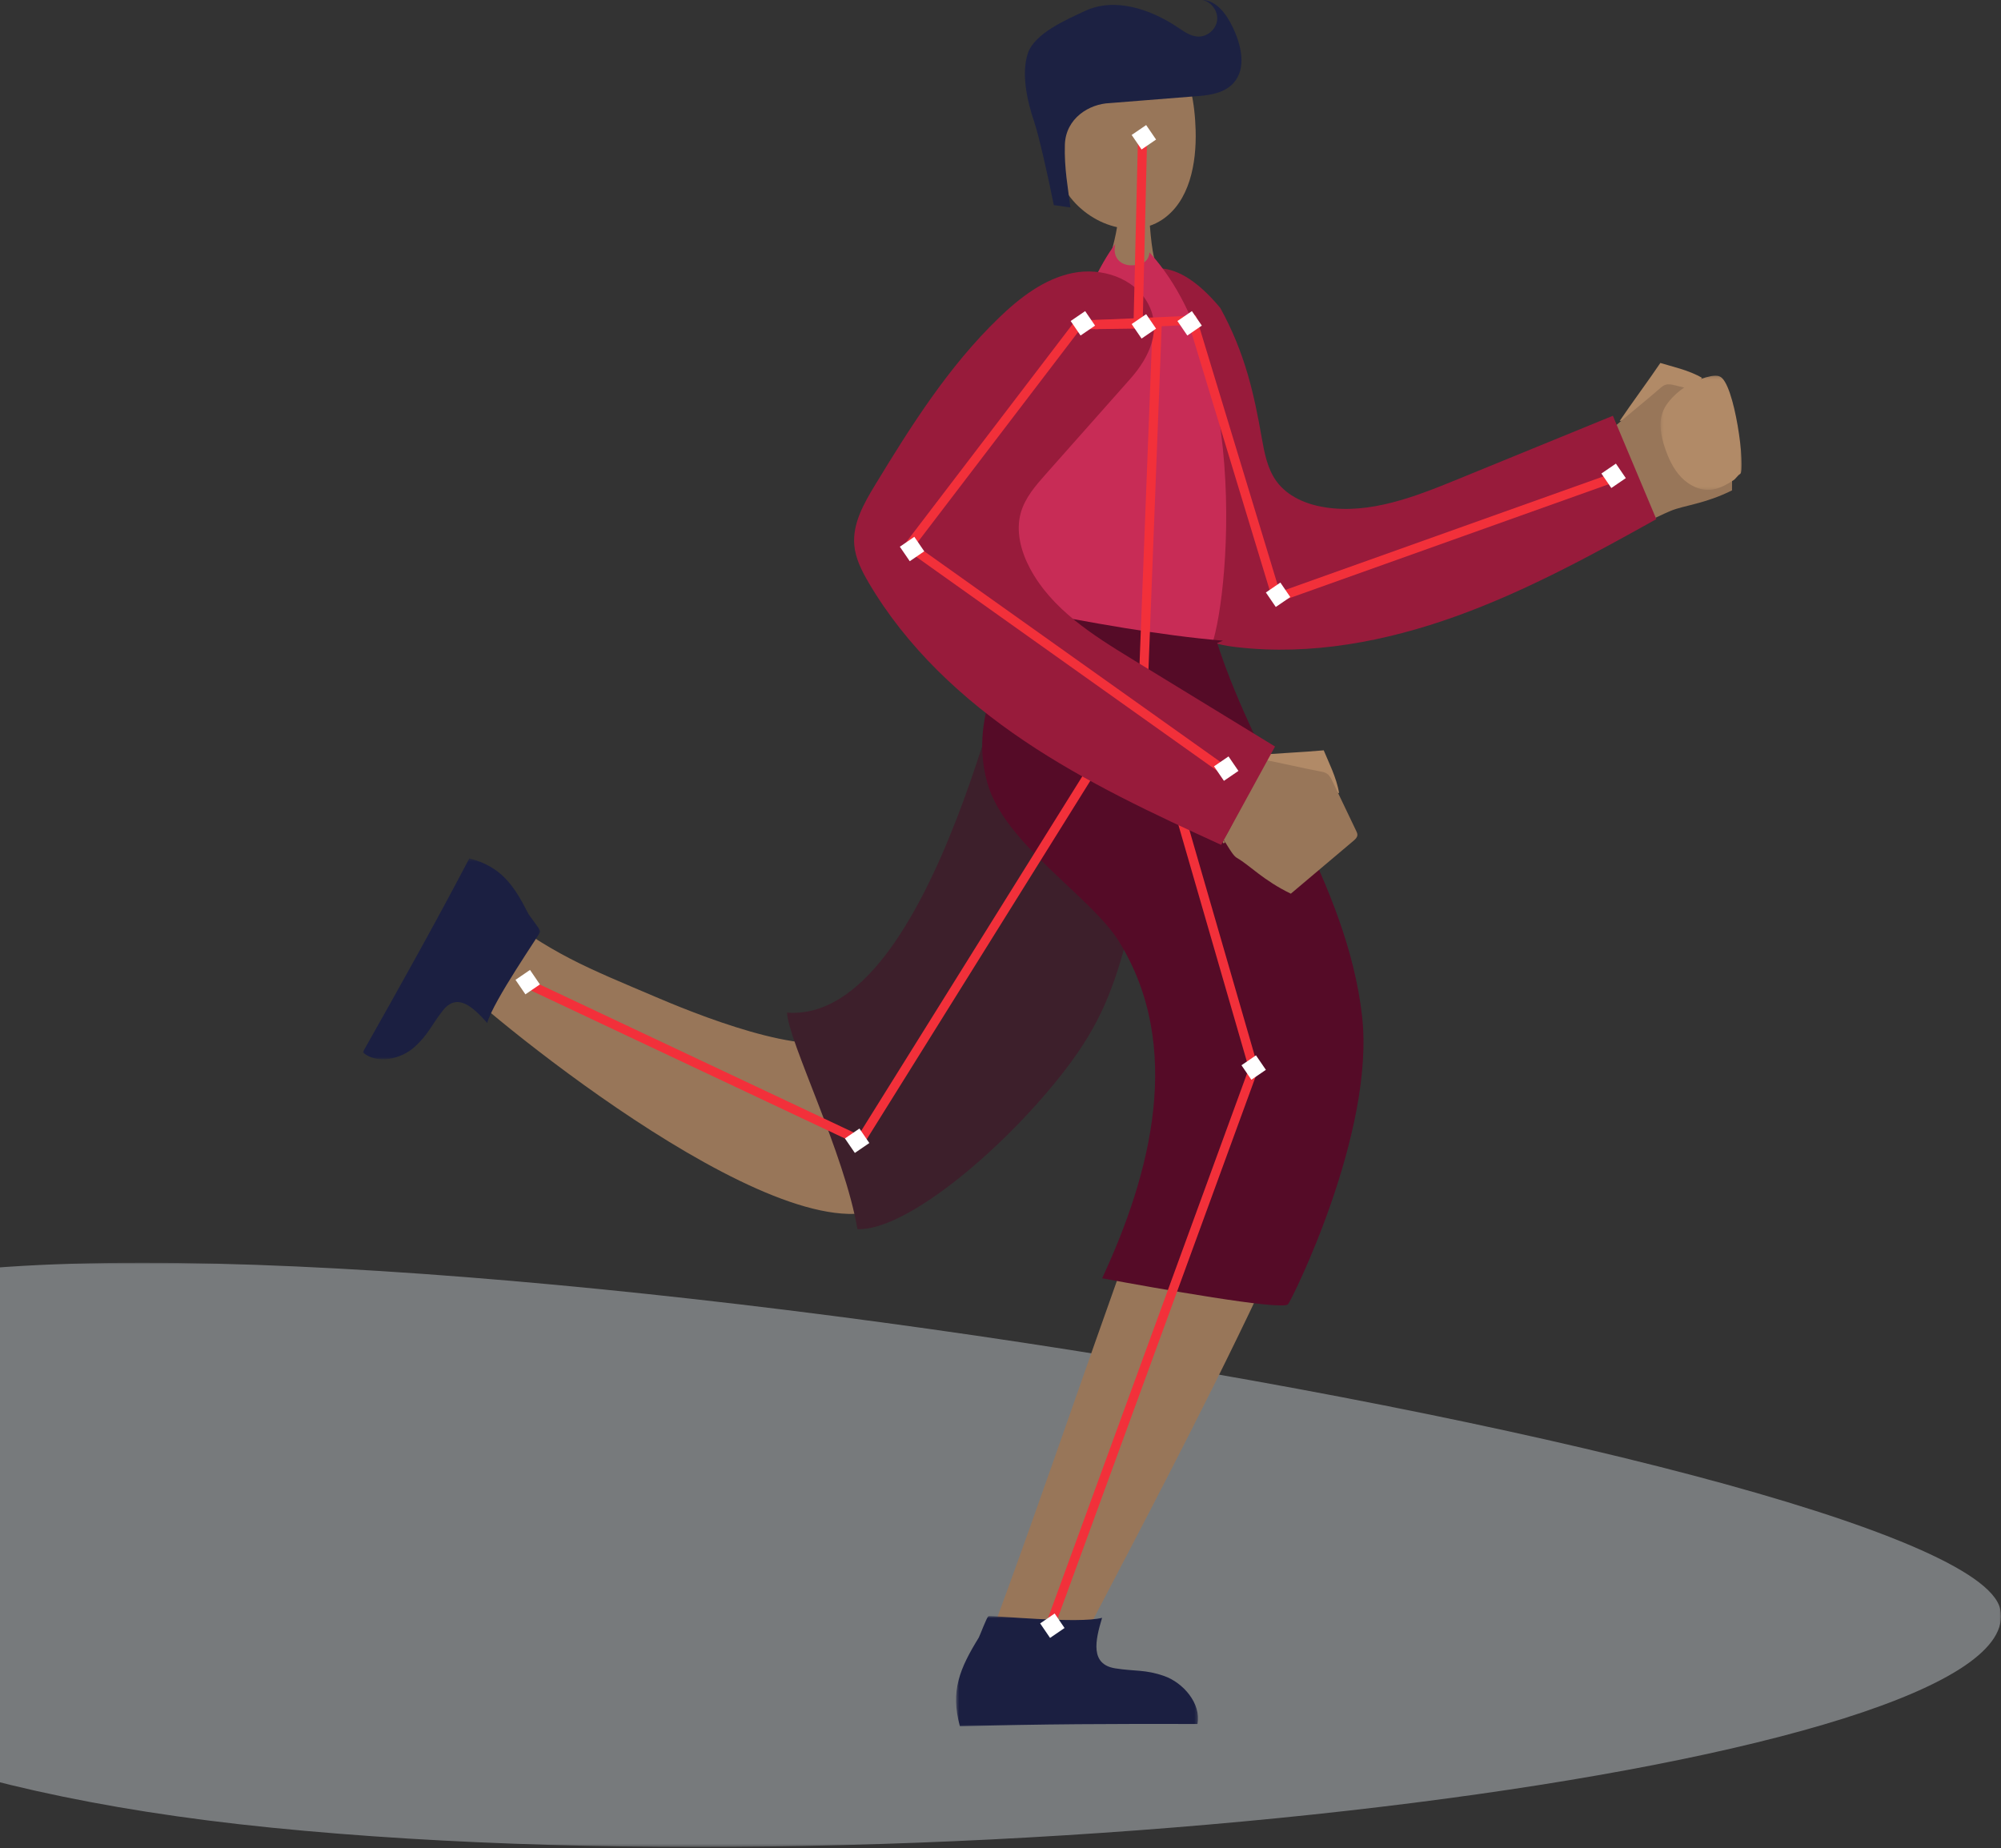 <?xml version="1.0" encoding="UTF-8"?>
<svg width="656px" height="606px" viewBox="0 0 656 606" version="1.1" xmlns="http://www.w3.org/2000/svg" xmlns:xlink="http://www.w3.org/1999/xlink">
    <rect x="0" y="0" width="656" height="606" fill="#333333" stroke="none"/>
    <!-- Generator: Sketch 58 (84663) - https://sketch.com -->
    <title>Group 9</title>
    <desc>Created with Sketch.</desc>
    <defs>
        <polygon id="path-1" points="0 0.001 778.024 0.001 778.024 191.541 0 191.541"></polygon>
        <polygon id="path-3" points="0.246 0.824 79.565 0.824 79.565 37 0.246 37"></polygon>
        <polygon id="path-5" points="0.857 0.425 59.079 0.425 59.079 66.308 0.857 66.308"></polygon>
        <polygon id="path-7" points="0 0.136 26.618 0.136 26.618 37.605 0 37.605"></polygon>
    </defs>
    <g id="Landing-Page" stroke="none" stroke-width="1" fill="none" fill-rule="evenodd">
        <g id="Virtual-Workshop-Landing" transform="translate(0, -1880)">
            <g id="Group-9" transform="translate(-123, 1880)">
                <g id="Group-3" opacity="0.406" transform="translate(389.5, 510) scale(-1, 1) translate(-389.5, -510) translate(0, 414)">
                    <mask id="mask-2" fill="white">
                        <use xlink:href="#path-1"></use>
                    </mask>
                    <g id="Clip-2"></g>
                    <path d="M0.259,113.566 C11.331,62.807 605.375,-35.163 715.658,12.915 C825.94,60.992 798.025,162.119 566.914,185.224 C335.803,208.33 -10.812,164.325 0.259,113.566" id="Fill-1" fill="#DDE3E9" mask="url(#mask-2)"></path>
                </g>
                <g id="Group-68" transform="translate(467.5, 283) scale(-1, 1) translate(-467.5, -283) translate(241, 0)">
                    <path d="M40,138 C36.086,132.182 30.591,124.817 26.678,119 C23.217,120.087 17.266,121.345 13,123.892 C19.205,130.779 30.719,134.569 39.277,137.935" id="Fill-1" fill="#B18A67"></path>
                    <path d="M32.754,172 C30.619,170.853 25.474,168.386 23.239,167.468 C18.801,165.649 12.157,165.223 3.187,160.782 C3.125,151.601 3.063,142.421 3,133.24 C2.996,132.441 3.031,131.539 3.604,131.003 C3.947,130.683 4.416,130.564 4.866,130.455 C10.544,129.078 16.22,127.702 21.898,126.325 C22.918,126.078 23.997,125.832 24.996,126.154 C25.759,126.399 26.389,126.95 26.997,127.488 C31.095,131.108 37.903,136.519 42,140.14 C39.102,149.708 33.494,157.483 30.596,167.05 C30.469,167.474 30.231,167.982 29.803,167.973 C29.375,167.964 29.541,167.029 29.855,167.331" id="Fill-3" fill="#987659"></path>
                    <path d="M170.932,100.985 C187.23,81.326 198.931,87.595 203.143,96.318 C207.357,105.041 207.462,115.222 206.511,124.898 C204.264,147.767 196.675,169.704 188.738,191.215 C186.303,197.812 183.479,204.848 177.635,208.61 C174.008,210.945 169.637,211.711 165.373,212.199 C141.224,214.964 116.694,210.322 93.774,202.086 C70.852,193.851 49.323,182.098 28,170.206 C32.747,158.909 37.495,147.61 42.241,136.313 C59.238,143.268 76.235,150.222 93.232,157.177 C107.126,162.86 121.862,168.655 136.657,166.327 C142.741,165.369 148.909,162.798 152.562,157.743 C155.524,153.64 156.491,148.431 157.377,143.417 C159.825,129.563 162.676,115.993 170.932,100.985" id="Fill-5" fill="#981B3B"></path>
                    <path d="M229.652,208 C249.048,247.59 266.939,311.784 291.499,338.507 C300.836,348.666 337.797,334.617 354.905,327.337 C379.624,316.822 389.59,313.15 411.026,296.7 C418.27,317.738 421.318,311.879 423,320.245 C423.432,322.4 323.996,407.162 284.848,397.184 C264.187,391.919 250.105,368.981 240.864,349.268 C229.424,324.858 217.981,300.448 206.54,276.039 C205.255,273.297 203.94,270.425 204,267.383 C204.06,264.407 205.428,261.647 206.765,259.006 C214.258,244.198 222.158,222.809 229.652,208" id="Fill-7" fill="#987659"></path>
                    <path d="M201.099,305.875 C205.784,323.98 210.3,335.746 221.567,350.469 C240.932,375.776 273.517,403.57 289.902,402.991 C294.141,378.042 312.467,341.617 313,331.99 C264.309,335.709 239.162,202.473 236.325,203 C224.853,205.138 206.132,208.874 194.662,211.009 C192.993,211.319 191.221,211.682 189.994,212.884 C188.366,214.477 188.172,217.038 188.126,219.35 C187.516,248.841 188.712,279.268 201.099,305.875" id="Fill-9" fill="#3D1F2B"></path>
                    <path d="M220.905,24.5 C222.772,15.99 212.577,11.395 204.128,10.339 C195.679,9.283 190.151,10.418 185.478,17.708 C180.806,24.999 179.285,33.961 179.029,42.68 C178.706,53.634 181.034,66.045 189.999,72.023 C200.83,79.246 216.615,72.484 222.638,60.768 C228.659,49.052 225.664,36.811 220.905,24.5" id="Fill-11" fill="#987659"></path>
                    <path d="M195.474,60 C194.528,65.433 194.061,76.695 193.113,82.128 C192.805,83.892 192.479,85.702 191.556,87.223 C190.704,88.626 186.955,93.563 186.39,95.11 C182.789,104.973 180.674,105.65 176,119.915 C198.267,122.009 194.65,120.555 217,119.828 C214.669,108.247 210.766,94.634 206.966,83.467 C204.243,75.46 203.065,61.939 203.065,61.939 C202.695,61.115 202.065,60.146 201.196,60.309 C200.325,60.471 201.04,62.287 201.53,61.533" id="Fill-13" fill="#987659"></path>
                    <path d="M194.16,82.752 C194.42,86.116 197.224,87.106 200.506,86.973 C203.254,86.86 206.469,84.852 205.361,80 C225.989,107.057 246.679,208.733 245.983,209.829 C245.347,210.833 176.718,214.42 175.233,213.959 C170.302,212.425 157.464,122.985 194.16,82.752" id="Fill-15" fill="#C82C56"></path>
                    <path d="M175.861,214.476 C162.143,245.288 133.842,320.634 133.004,356.543 C132.386,383.035 211.766,528.077 216.478,538.655 C219.131,544.611 236.341,540.769 248,540.908 C227.853,487.232 210.349,433.526 190.202,379.849 C184.99,365.96 179.684,351.301 181.816,336.588 C183.304,326.328 217.501,257.404 227.792,231.314 C230.48,224.502 233.115,217.059 231.206,209.98 C230.894,208.82 230.422,207.638 229.496,206.892 C228.133,205.794 226.206,205.94 224.48,206.138 C209.054,207.922 193.629,209.706 178.204,211.489" id="Fill-17" fill="#987659"></path>
                    <path d="M171.959,210.832 C158.42,252.716 129.446,289.319 124.464,333.149 C120.118,371.376 147.736,426.717 148.766,427.647 C151.034,429.695 192.272,422.304 209.684,419.096 C193.641,384.644 182.868,343.022 204.201,308.611 C213.341,293.871 241.897,276.595 247.379,256.475 C252.96,235.991 242.997,219.478 234.672,200 C214.761,203.922 190.278,208.393 170.068,210.048" id="Fill-19" fill="#550B27"></path>
                    <g id="Group-23" transform="translate(178, 529)">
                        <mask id="mask-4" fill="white">
                            <use xlink:href="#path-3"></use>
                        </mask>
                        <g id="Clip-22"></g>
                        <path d="M31.696,1.405 C33.966,8.931 35.658,16.684 27.347,17.989 C20.832,19.012 17.598,18.307 11.354,20.489 C5.108,22.67 -0.845,29.525 0.416,36.224 C26.964,36.156 52.478,36.224 78.307,37 C81.469,25.383 78.398,18.093 72.133,7.916 C71.777,7.339 69.517,1.16 68.927,0.849 C68.306,0.523 39.317,3.49 31.696,1.405" id="Fill-21" fill="#1B1F41" mask="url(#mask-4)"></path>
                    </g>
                    <g id="Group-26" transform="translate(393, 281)">
                        <mask id="mask-6" fill="white">
                            <use xlink:href="#path-5"></use>
                        </mask>
                        <g id="Clip-25"></g>
                        <path d="M18.268,54.386 C22.966,49.133 28.106,44.246 32.892,50.399 C36.646,55.224 37.583,58.168 42.094,62.248 C46.606,66.329 54.547,68.052 59.079,63.994 C46.915,42.478 35.325,21.741 24.132,0.425 C13.834,3.123 9.679,8.918 4.779,18.616 C4.501,19.167 0.824,23.802 0.857,24.421 C0.891,25.073 16.379,47.256 18.268,54.386" id="Fill-24" fill="#1B1F41" mask="url(#mask-6)"></path>
                    </g>
                    <path d="M179.931,31.633 C175.115,31.329 169.775,30.779 166.565,27.17 C162.267,22.335 164.071,14.732 166.876,8.903 C168.904,4.686 172.113,0.166 176.787,0 C173.852,0.597 171.638,3.648 171.98,6.627 C172.325,9.605 175.175,12.076 178.17,11.992 C180.641,11.921 182.792,10.377 184.847,9 C193.812,2.982 205.544,-0.984 215.32,3.605 C221.575,6.543 231.811,10.926 234.026,17.474 C236.241,24.023 234.295,33.04 231.994,39.809 C230.363,44.601 227.318,58.235 225.519,67.262 C223.642,67.458 221.961,67.804 220.083,68 C220.866,61.621 222.119,55.206 221.899,47.501 C221.652,38.728 213.845,34.053 207.232,33.804" id="Fill-27" fill="#1C2142"></path>
                    <path d="M160,247.644 C153.074,247.009 143.959,246.634 137.033,246 C135.645,249.447 132.792,254.976 132,260 C141.205,259.504 151.453,252.803 159.488,248.175" id="Fill-29" fill="#B18A67"></path>
                    <polyline id="Stroke-31" stroke="#F2303A" stroke-width="3" points="191.625 106 196.211 225.198 160 350.352 226 531"></polyline>
                    <polyline id="Stroke-33" stroke="#F2303A" stroke-width="3" points="196 225 288.922 374 397 323.044"></polyline>
                    <path d="M172,273.152 C169.797,274.123 167.575,280.086 165.478,281.284 C161.316,283.66 156.788,288.68 147.811,293 C140.966,287.222 134.121,281.441 127.277,275.663 C126.681,275.161 126.034,274.559 126.001,273.763 C125.98,273.287 126.191,272.836 126.393,272.41 C128.973,267.016 131.551,261.623 134.13,256.231 C134.593,255.262 135.095,254.248 135.968,253.655 C136.633,253.204 137.439,253.051 138.223,252.909 C143.505,251.946 151.832,249.964 157.113,249 C162.368,257.381 164.578,266.782 169.831,275.162 C170.063,275.533 170.292,276.044 170.014,276.379 C169.735,276.714 169.147,275.989 169.571,275.929" id="Fill-35" fill="#987659"></path>
                    <path d="M200.384,124.132 C194.12,117.038 190.056,108.142 194.607,99.578 C199.159,91.015 210.026,87.615 219.335,89.509 C228.644,91.403 236.598,97.527 243.522,104.201 C259.888,119.975 272.297,139.524 284.167,159.096 C287.808,165.099 291.552,171.686 290.932,178.733 C290.547,183.107 288.496,187.128 286.297,190.893 C273.831,212.217 255.394,229.335 235.147,242.953 C214.899,256.57 192.766,266.911 170.652,277 C164.768,266.249 158.884,255.499 153,244.749 C168.671,235.168 184.342,225.586 200.013,216.005 C212.824,208.173 226.229,199.723 233.374,186.272 C236.312,180.741 238.052,174.157 236.342,168.103 C234.956,163.192 231.502,159.229 228.153,155.451 C218.896,145.011 209.64,134.572 200.384,124.132" id="Fill-37" fill="#981B3B"></path>
                    <g id="Group-41" transform="translate(0, 123)">
                        <mask id="mask-8" fill="white">
                            <use xlink:href="#path-7"></use>
                        </mask>
                        <g id="Clip-40"></g>
                        <path d="M7.333,0.382 C2.323,1.978 -1.407,31.293 0.513,32.387 C1.401,32.893 1.879,33.922 2.74,34.474 C4.963,35.897 7.328,37.248 9.925,37.544 C13.583,37.963 17.251,36.175 19.841,33.466 C22.43,30.759 24.064,27.222 25.253,23.615 C26.489,19.863 27.28,15.674 25.861,11.991 C25.162,10.177 23.968,8.608 22.633,7.228 C19.213,3.692 14.756,1.247 10.01,0.304 C9.12,0.126 8.165,0.008 7.333,0.382" id="Fill-39" fill="#B18A67" mask="url(#mask-8)"></path>
                    </g>
                    <polyline id="Stroke-42" stroke="#F2303A" stroke-width="3" points="196.377 43 197.891 106.221 217.638 106.477 273 179.024 169 253"></polyline>
                    <polyline id="Stroke-44" stroke="#F2303A" stroke-width="3" points="212 106.419 180.05 105 152.428 196 40 155.881"></polyline>
                    <polygon id="Fill-46" fill="#FFFFFF" points="160.752 354 156 350.752 159.247 346 164 349.248"></polygon>
                    <polygon id="Fill-46-Copy" fill="#FFFFFF" points="226.752 537 222 533.752 225.247 529 230 532.248"></polygon>
                    <polygon id="Fill-48" fill="#FFFFFF" points="169.752 256 165 252.752 168.247 248 173 251.248"></polygon>
                    <polygon id="Fill-50" fill="#FFFFFF" points="398.752 326 394 322.752 397.247 318 402 321.248"></polygon>
                    <polygon id="Fill-52" fill="#FFFFFF" points="290.752 378 286 374.752 289.247 370 294 373.248"></polygon>
                    <polygon id="Fill-54" fill="#FFFFFF" points="152.752 199 148 195.752 151.247 191 156 194.248"></polygon>
                    <polygon id="Fill-56" fill="#FFFFFF" points="272.752 184 268 180.752 271.247 176 276 179.248"></polygon>
                    <polygon id="Fill-58" fill="#FFFFFF" points="42.752 160 38 156.752 41.247 152 46 155.248"></polygon>
                    <polygon id="Fill-60" fill="#FFFFFF" points="181.752 110 177 106.752 180.248 102 185 105.248"></polygon>
                    <polygon id="Fill-62" fill="#FFFFFF" points="216.752 110 212 106.752 215.248 102 220 105.248"></polygon>
                    <polygon id="Fill-64" fill="#FFFFFF" points="196.752 111 192 107.752 195.248 103 200 106.248"></polygon>
                    <polygon id="Fill-66" fill="#FFFFFF" points="196.752 49 192 45.752 195.248 41 200 44.248"></polygon>
                </g>
            </g>
        </g>
    </g>
</svg>